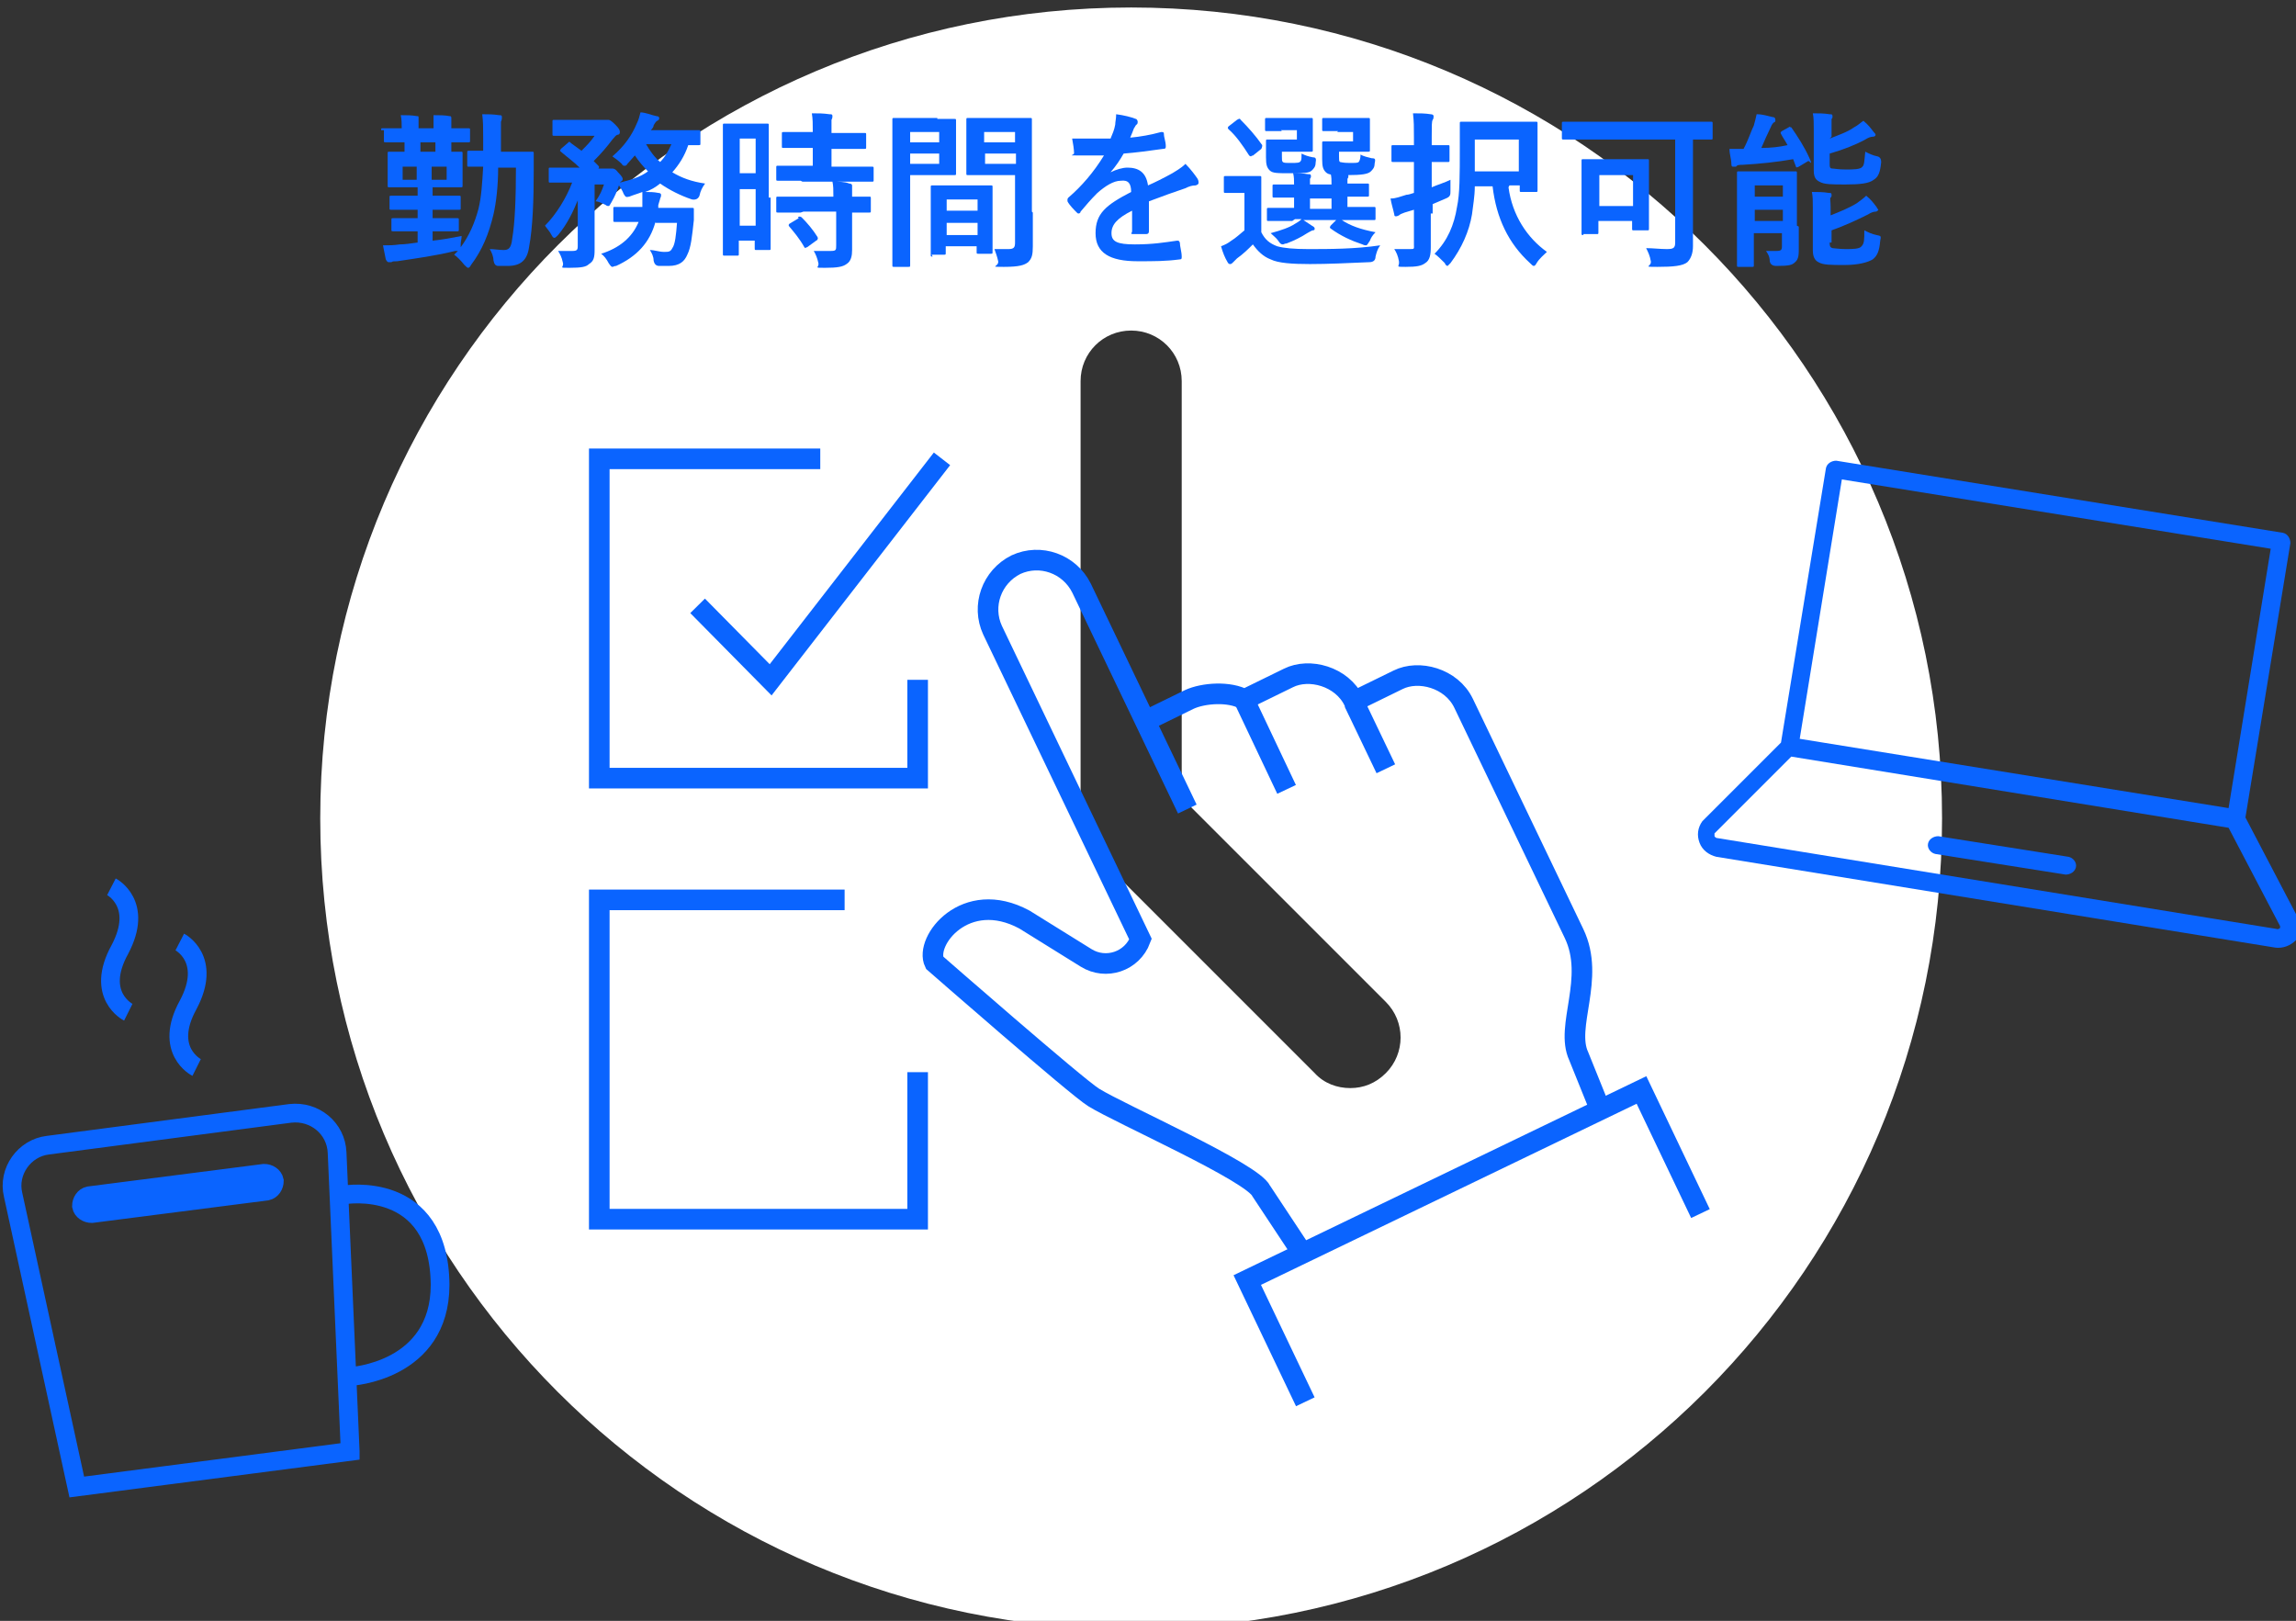 <?xml version="1.0" encoding="UTF-8"?>
<svg id="_レイヤー_2" xmlns="http://www.w3.org/2000/svg" version="1.1" viewBox="0 0 245.2 173.1">
  <rect x="0" y="0" width="245.2" height="173.1" fill="#333333" stroke="none"/>
  <!-- Generator: Adobe Illustrator 29.1.0, SVG Export Plug-In . SVG Version: 2.1.0 Build 142)  -->
  <defs>
    <style>
      .st0 {
        fill: #fff;
      }

      .st1 {
        stroke-width: 2px;
      }

      .st1, .st2 {
        fill: none;
        stroke: #0a64ff;
        stroke-miterlimit: 10;
      }

      .st2 {
        stroke-width: 2.2px;
      }

      .st3 {
        fill: #0a64ff;
      }
    </style>
  </defs>
  <g>
    <path class="st0" d="M120.8.8C73,.8,34.2,39.6,34.2,87.4s38.7,86.6,86.6,86.6,86.6-38.7,86.6-86.6S168.6.8,120.8.8ZM148,114.6c-1.1,1.1-2.4,1.6-3.8,1.6s-2.8-.5-3.8-1.6l-23.4-23.4c-1-1-1.6-2.4-1.6-3.8v-46.7c0-3,2.4-5.4,5.4-5.4s5.4,2.4,5.4,5.4v44.5l21.8,21.8c2.1,2.1,2.1,5.5,0,7.6Z"/>
    <g>
      <path class="st2" d="M122.3,77l4.7-2.3c1.5-.7,4.3-.9,5.9,0l4.7-2.3c2.2-1.1,5.7-.2,7,2.5l4.7-2.3c2.2-1.1,5.7-.2,7,2.5l11.8,24.6c2.3,4.8-1,9.9.5,13.1l2.3,5.7"/>
      <path class="st2" d="M126.8,86.4l-11.3-23.6c-1.3-2.6-4.4-3.7-7-2.5-2.6,1.3-3.7,4.4-2.5,7l15.8,33c-.9,2.4-3.7,3.3-5.8,2l-6.6-4.1c-6.3-3.4-10.7,2.3-9.6,4.6,0,0,15.2,13.3,17,14.4,2.9,1.8,17,8,17.9,10l4.3,6.5"/>
      <line class="st2" x1="132.9" y1="74.8" x2="137.4" y2="84.3"/>
      <line class="st2" x1="144.6" y1="75" x2="148" y2="82.1"/>
      <polyline class="st2" points="87.6 49 64 49 64 83.1 98 83.1 98 72.6"/>
      <polyline class="st2" points="98 114.5 98 130.2 64 130.2 64 96.1 90.2 96.1"/>
      <polyline class="st2" points="74.5 64.7 82.3 72.6 100.6 49"/>
      <polyline class="st2" points="139.4 149.7 133.2 136.7 175.3 116.4 181.6 129.6"/>
    </g>
    <g>
      <g>
        <path class="st1" d="M28.5,127.2l-18.7,2.4c-.5,0-1-.3-1.1-.8h0c0-.5.3-1,.8-1.1l18.7-2.4c.5,0,1,.3,1.1.8h0c0,.5-.3,1-.8,1.1Z"/>
        <path class="st1" d="M36.8,127.6s10.1-1.7,10.2,9.6c0,9.3-9.6,9.8-9.6,9.8"/>
        <path class="st1" d="M11.9,94.7s3.5,1.8.9,6.7c-2.7,4.9.9,6.7.9,6.7"/>
        <path class="st1" d="M19.2,100.6s3.5,1.8.9,6.7c-2.7,4.9.9,6.7.9,6.7"/>
      </g>
      <path class="st1" d="M37.4,155l-29.2,3.8-6.8-31.2c-.6-2.5,1.2-5,3.7-5.3l25.9-3.4c2.6-.3,4.9,1.6,5,4.2l1.4,31.9Z"/>
    </g>
    <g>
      <path class="st3" d="M245.4,98.1s0,0,0-.1l-5.6-10.7,4.8-29.3c0-.5-.3-1-.8-1.1l-47.7-7.7c-.5,0-1,.3-1.1.8l-4.8,29.3-8.4,8.4s0,0,0,0c-.5.7-.6,1.5-.3,2.3.3.8,1,1.3,1.8,1.5l59.7,9.7c.8.1,1.6-.2,2.2-.8.5-.6.7-1.5.4-2.3ZM196.7,51.2l45.8,7.4-4.5,27.7-45.8-7.4,4.5-27.7ZM243.5,99.1c0,0-.2.2-.4.1l-59.7-9.7c-.2,0-.3-.2-.3-.2,0,0,0-.2,0-.3l8.2-8.2,46.7,7.6,5.5,10.5c0,.2,0,.3,0,.3Z"/>
      <path class="st3" d="M220.9,91.5l-13.9-2.2c-.5,0-1,.3-1.1.8s.3,1,.8,1.1l13.9,2.2c.5,0,1-.3,1.1-.8s-.3-1-.8-1.1Z"/>
    </g>
  </g>
  <g>
    <path class="st3" d="M40.7,13.9c0-.2,0-.2.2-.2s.6,0,2,0c0-.5,0-.9-.1-1.4.6,0,1.2,0,1.7.1.2,0,.2,0,.2.2s0,.2,0,.3,0,.3,0,.8h1.6c0-.5,0-.9,0-1.4.6,0,1.2,0,1.7.1.1,0,.2,0,.2.2s0,.2,0,.3c0,.1,0,.4,0,.8,1.2,0,1.7,0,1.8,0,.2,0,.2,0,.2.2v1.1c0,.2,0,.2-.2.2s-.6,0-1.8,0c0,.6,0,.8,0,.9,0,.2,0,.2-.2.2h-1.3c-.2,0-.2,0-.2-.2s0-.3,0-.9h-1.6c0,.6,0,.8,0,.9,0,.2,0,.2-.2.2h-1.3c-.2,0-.2,0-.2-.2s0-.3,0-.9c-1.4,0-1.9,0-2,0-.2,0-.2,0-.2-.2v-1.1ZM53.2,17.9c0,1.9-.2,3.7-.5,5-.5,2.1-1.2,3.8-2.4,5.4-.1.2-.2.3-.3.3s-.2-.1-.4-.3c-.4-.5-.8-.9-1.1-1.1l.4-.4h-.3c-2,.5-4.2.8-6.2,1.1-.3,0-.5,0-.6.1-.1,0-.2,0-.3,0s-.2-.1-.3-.3c-.1-.5-.2-1-.3-1.5.7,0,1.1,0,1.8-.1.5,0,1.2-.1,1.9-.2v-1.2h-.6c-1.4,0-1.9,0-2,0-.2,0-.2,0-.2-.2v-1c0-.2,0-.2.2-.2s.6,0,2,0h.6v-.9h-.7c-1.5,0-2,0-2.1,0-.2,0-.2,0-.2-.2v-1.1c0-.2,0-.2.2-.2s.6,0,2.1,0h.7v-.9h-.8c-1.5,0-2.1,0-2.2,0-.2,0-.2,0-.2-.2s0-.4,0-1.1v-1.1c0-.8,0-1.1,0-1.2,0-.2,0-.2.2-.2s.6,0,2.2,0h3.2c1.5,0,2.1,0,2.2,0,.2,0,.2,0,.2.2s0,.4,0,1.2v1.1c0,.7,0,1,0,1.1,0,.2,0,.2-.2.2s-.6,0-2.2,0h-.8v.9h.7c1.5,0,2,0,2.1,0,.2,0,.2,0,.2.2v1.1c0,.2,0,.2-.2.2s-.6,0-2.1,0h-.7v.9h.6c1.4,0,1.9,0,2,0,.2,0,.2,0,.2.2v1c0,.2,0,.2-.2.2s-.6,0-2,0h-.6v1c1-.1,2.1-.3,3.1-.5,0,.3-.1.6-.1.9,0,.1,0,.2,0,.3.9-1.2,1.5-2.6,1.9-4.1.3-1.2.4-2.7.5-4.5-1,0-1.4,0-1.5,0-.2,0-.2,0-.2-.2v-1.3c0-.2,0-.2.2-.2s.5,0,1.5,0v-1.4c0-1.1,0-1.7-.1-2.5.6,0,1.2,0,1.8.1.2,0,.3,0,.3.2,0,.1,0,.3-.1.5,0,.2,0,.7,0,1.8s0,.9,0,1.4h1.3c1.4,0,1.9,0,2,0,.2,0,.2,0,.2.2,0,.6,0,1.2,0,1.8,0,3.1-.1,6.1-.5,8.2-.2,1.4-.9,2-2.3,2s-.7,0-1,0q-.4,0-.5-.6c0-.4-.2-.9-.4-1.2.5,0,1,.1,1.5.1s.8-.2.9-1.2c.3-1.7.4-4.5.4-7.6h-1.7ZM44.5,19.2v-1.4h-1.5v1.4h1.5ZM47.7,17.8h-1.6v1.4h1.6v-1.4Z"/>
    <path class="st3" d="M70,23.7c-.6,2.2-2,3.7-4.2,4.7-.2,0-.3.1-.4.1-.1,0-.2-.1-.4-.4-.2-.4-.5-.8-.8-1,1.9-.6,3.3-1.7,4-3.4h-.3c-1.6,0-2.1,0-2.2,0-.2,0-.2,0-.2-.2v-1.2c0-.2,0-.2.2-.2s.6,0,2.2,0h.7c0-.2,0-.5,0-.7,0-.3,0-.6,0-.9-.5.2-.9.3-1.4.5-.4.1-.4,0-.6-.3-.1-.3-.3-.6-.5-.9-.2.6-.4,1.1-.8,1.8-.2.3-.2.4-.3.4s-.2,0-.3-.1c-.4-.2-.8-.4-1.1-.4.5-.7.7-1.2.9-1.8h-1v4.7c0,.8,0,1.5,0,2.3s-.1,1.2-.6,1.5c-.3.3-.8.4-2.1.4s-.5,0-.7-.6c-.1-.5-.3-.9-.5-1.2.6,0,1,0,1.5,0s.6-.1.6-.5v-3.2c0-.6,0-1.1,0-1.7-.5,1.2-1.1,2.5-2.1,3.7-.2.2-.3.3-.4.3s-.2-.1-.3-.3c-.2-.4-.5-.7-.7-1,1.2-1.2,2.3-3,2.9-4.6h-.2c-1.5,0-2,0-2.1,0-.2,0-.2,0-.2-.2v-1.2c0-.2,0-.2.2-.2s.6,0,2.1,0h1c-.6-.6-1.3-1.1-2-1.7,0,0-.1-.1-.1-.1,0,0,0,0,.1-.2l.7-.6c.2-.2.2-.2.4,0l1.1.8c.5-.5,1-1,1.4-1.6h-2.3c-1.4,0-1.9,0-2,0-.2,0-.2,0-.2-.2v-1.3c0-.2,0-.2.2-.2s.6,0,2,0h3.1c.2,0,.3,0,.4,0,0,0,.2,0,.3,0,.1,0,.3.1.7.5.4.4.5.6.5.8s-.1.3-.3.3c-.2.1-.3.3-.5.5-.6.8-1.2,1.5-2,2.3.1.1.3.3.5.5.1.1.1.2,0,.3h-.1c0,0,1.1,0,1.1,0,.2,0,.2,0,.3,0,0,0,.1,0,.2,0s.3,0,.6.4c.4.4.5.6.5.7s0,.2-.2.3c0,0,0,0-.1.1,1.2-.3,2.2-.6,3-1.2-.5-.5-1-1.1-1.4-1.7l-.8.9c-.1.2-.2.2-.3.2s-.2,0-.3-.2c-.3-.3-.7-.6-1-.8,1.3-1.1,2.1-2.3,2.6-3.5.2-.4.3-.8.4-1.2.5,0,1.2.3,1.7.4.2,0,.3.1.3.2s0,.2-.2.3c-.1,0-.3.3-.4.5,0,.2-.2.4-.3.5h3.1c1.4,0,1.9,0,2,0,.2,0,.2,0,.2.2v1.2c0,.2,0,.2-.2.2s-.4,0-1.1,0c-.4,1.2-1,2.1-1.7,2.9,1,.6,2.1,1,3.5,1.2-.3.4-.5.8-.6,1.3q-.2.5-.8.4c-1.2-.4-2.4-1-3.4-1.7-.5.4-1,.7-1.6.9.5,0,.9,0,1.4.1.2,0,.3.1.3.2s0,.2-.1.4c0,.1-.1.3-.2.7v.3c0,0,1.3,0,1.3,0,1.6,0,2.2,0,2.3,0,.2,0,.2,0,.2.2v1.1c-.2,1.8-.3,2.9-.7,3.7-.3.7-.8,1.2-2,1.2s-.6,0-1,0q-.5,0-.6-.6c0-.4-.2-.8-.4-1.1.5,0,1,.2,1.5.2s.7,0,.9-.4c.3-.4.4-1.4.5-2.7h-2.3ZM69,15.4c.4.7.9,1.4,1.5,1.9.5-.5.9-1.2,1.2-1.9h-2.7Z"/>
    <path class="st3" d="M82.3,21.1c0,4.5,0,5.3,0,5.4,0,.2,0,.2-.2.2h-1.3c-.2,0-.2,0-.2-.2v-.8h-1.7v1.4c0,.2,0,.2-.2.2h-1.3c-.2,0-.2,0-.2-.2s0-1,0-5.5v-3.9c0-3.3,0-4.2,0-4.3,0-.2,0-.2.2-.2s.5,0,1.5,0h1.5c1.1,0,1.4,0,1.5,0,.2,0,.2,0,.2.2s0,1,0,3.6v4.1ZM79,14.8v3.7h1.7v-3.7h-1.7ZM80.7,24.1v-3.9h-1.7v3.9h1.7ZM85.5,19.3c-1.7,0-2.3,0-2.4,0-.2,0-.2,0-.2-.2v-1.2c0-.2,0-.2.2-.2s.7,0,2.4,0h1.3v-1.9h-.8c-1.6,0-2.2,0-2.3,0-.2,0-.2,0-.2-.2v-1.3c0-.2,0-.2.2-.2s.7,0,2.3,0h.8c0-.9,0-1.4-.1-2,.7,0,1.2,0,1.9.1.2,0,.3,0,.3.2,0,.1,0,.2-.1.4,0,.2,0,.5,0,1.4h1.2c1.6,0,2.2,0,2.3,0,.2,0,.2,0,.2.2v1.3c0,.2,0,.2-.2.2s-.6,0-2.3,0h-1.2v1.9h1.9c1.7,0,2.3,0,2.4,0,.2,0,.2,0,.2.2v1.2c0,.2,0,.2-.2.2s-.7,0-2.4,0h-5ZM85.5,22.7c-1.7,0-2.3,0-2.4,0-.2,0-.2,0-.2-.2v-1.3c0-.2,0-.2.2-.2s.7,0,2.4,0h3.5c0-.7,0-1.2-.1-1.6.7,0,1.3,0,1.8.2.2,0,.3.1.3.2s0,.2,0,.3c0,.1,0,.4,0,.9,1.2,0,1.7,0,1.8,0,.2,0,.2,0,.2.2v1.3c0,.2,0,.2-.2.2s-.6,0-1.8,0v1.8c0,.8,0,1.6,0,2.2s-.1,1.2-.6,1.5c-.4.3-1,.4-2.3.4s-.6,0-.7-.5c-.1-.5-.3-1-.5-1.3.6,0,1.2,0,1.8,0s.6-.1.6-.6v-3.6h-3.5ZM85.2,23.2c.2-.1.2-.1.4,0,.6.6,1.2,1.3,1.7,2.1.1.2,0,.2,0,.3l-1.1.8c-.1,0-.2.1-.2.1s0,0-.1-.1c-.5-.9-1.1-1.6-1.6-2.2-.1-.1-.1-.2,0-.3l1-.6Z"/>
    <path class="st3" d="M100.1,12.7c1.2,0,1.7,0,1.8,0,.2,0,.2,0,.2.2s0,.6,0,1.7v2.2c0,1.1,0,1.6,0,1.7,0,.2,0,.2-.2.2s-.6,0-1.8,0h-2.9v5.8c0,2.5,0,3.7,0,3.8,0,.2,0,.2-.2.2h-1.5c-.2,0-.2,0-.2-.2s0-1.3,0-3.8v-7.8c0-2.5,0-3.8,0-3.9,0-.2,0-.2.2-.2s.8,0,2.1,0h2.5ZM97.2,14.1v1.1h3.1v-1.1h-3.1ZM100.3,16.4h-3.1v1.1h3.1v-1.1ZM99.6,27.4c-.2,0-.2,0-.2-.2s0-.6,0-3.3v-1.6c0-1.6,0-2.1,0-2.3,0-.2,0-.2.2-.2s.6,0,1.9,0h2.4c1.4,0,1.8,0,1.9,0,.2,0,.2,0,.2.2s0,.6,0,1.9v1.8c0,2.6,0,3.1,0,3.2,0,.2,0,.2-.2.2h-1.3c-.2,0-.2,0-.2-.2v-.6h-3.3v.7c0,.2,0,.2-.2.2h-1.3ZM101.1,22.5h3.3v-1.2h-3.3v1.2ZM104.4,25.1v-1.3h-3.3v1.3h3.3ZM110.3,22.7c0,1.3,0,2.7,0,3.6s-.1,1.3-.5,1.7c-.4.3-.9.5-2.6.5s-.5,0-.6-.6c-.1-.5-.3-1-.4-1.3.6,0,1.1,0,1.5,0,.6,0,.7-.2.7-.7v-7.2h-3c-1.4,0-1.9,0-2,0-.2,0-.2,0-.2-.2s0-.5,0-1.6v-2.5c0-1,0-1.5,0-1.6,0-.2,0-.2.2-.2s.6,0,2,0h2.6c1.4,0,1.9,0,2,0,.2,0,.2,0,.2.2s0,.8,0,2.4v7.4ZM105.1,14.1v1.1h3.3v-1.1h-3.3ZM108.5,17.5v-1.1h-3.3v1.1h3.3Z"/>
    <path class="st3" d="M122.7,24.7c0,.2-.1.3-.3.3-.2,0-.8,0-1.3,0s-.2-.1-.2-.3c0-.6,0-1.5,0-2.2-1.6.8-2.2,1.5-2.2,2.4s.6,1.2,2.5,1.2,3.1-.2,4.5-.4c.2,0,.2,0,.3.2,0,.4.2,1,.2,1.5,0,.2,0,.3-.2.3-1.5.2-2.7.2-4.5.2-3,0-4.5-.9-4.5-3s1.1-3,3.8-4.4c0-.9-.3-1.3-1.1-1.2-.8,0-1.7.6-2.5,1.3-.8.8-1.2,1.3-1.8,2,0,.1-.1.2-.2.2s-.1,0-.2-.1c-.3-.3-.8-.8-1-1.2,0,0,0-.1,0-.2,0,0,0-.1.1-.2,1.4-1.2,2.7-2.7,3.8-4.5-.8,0-1.8,0-2.9,0s-.2,0-.3-.3c0-.3-.1-1-.2-1.5,1.4,0,2.8,0,4.1,0,.2-.5.4-.9.5-1.5,0-.3.1-.6.1-1.1.8.1,1.6.3,2.1.5.1,0,.2.2.2.3s0,.2-.1.3c-.1,0-.2.3-.3.4-.1.3-.2.5-.4,1,1.1-.1,2.2-.3,3.3-.6.2,0,.3,0,.3.2,0,.4.2.8.2,1.3,0,.2,0,.3-.3.3-1.4.2-2.9.4-4.2.5-.4.7-.8,1.3-1.4,2h0c.6-.3,1.3-.5,1.8-.5,1.2,0,2,.5,2.2,1.9.7-.3,1.7-.8,2.6-1.3.3-.2.9-.5,1.4-1,.6.6,1.1,1.3,1.3,1.6.1.2.1.3.1.4s0,.2-.3.3c-.4,0-.7.1-1.1.3-1.2.4-2.3.8-3.9,1.4v2.9Z"/>
    <path class="st3" d="M134.7,24.8c.4.8.9,1.2,1.7,1.5.7.2,1.8.3,3.3.3,2.3,0,5,0,7.7-.4-.3.4-.4.8-.5,1.2q0,.6-.7.6c-2.3.1-4.4.2-6.3.2s-3.4-.1-4.2-.5c-.8-.3-1.4-.9-1.9-1.6-.5.5-1,1-1.7,1.5-.2.2-.3.3-.4.4s-.2.2-.3.2-.2,0-.3-.2c-.3-.5-.5-1-.7-1.7.5-.2.7-.3,1.1-.6.5-.3.9-.7,1.4-1.1v-4h-.7c-.9,0-1.2,0-1.3,0-.2,0-.2,0-.2-.2v-1.4c0-.2,0-.2.2-.2s.3,0,1.3,0h1c.9,0,1.2,0,1.3,0,.2,0,.2,0,.2.2s0,.6,0,1.7v4ZM133.8,16.6c-.1,0-.2.1-.2.1s-.1,0-.2-.1c-.7-1.1-1.4-2.1-2.2-2.8-.1-.1-.1-.2,0-.3l.9-.7c.2-.1.3-.2.4,0,.8.8,1.6,1.7,2.3,2.7,0,.1,0,.2-.1.4l-1,.8ZM136.9,14c-1.1,0-1.5,0-1.6,0-.2,0-.2,0-.2-.2v-1c0-.2,0-.2.2-.2s.5,0,1.6,0h1.8c.9,0,1.2,0,1.3,0,.2,0,.2,0,.2.2s0,.4,0,1.2v.8c0,.7,0,1,0,1.2,0,.2,0,.2-.2.2s-.4,0-1.3,0h-1.8v.5c0,.4,0,.5.1.6.1.1.3.1.9.1s.9,0,1-.2c.1-.1.1-.4.1-.8.4.2.7.3,1.2.4.3,0,.4.1.3.6,0,.4-.2.6-.4.8-.3.3-.9.3-2.3.3s-1.9,0-2.2-.3c-.3-.3-.4-.6-.4-1.4v-1c0-.4,0-.6,0-.7,0-.2,0-.2.2-.2s.4,0,1.2,0h1.9v-1h-1.7ZM138,23.6c-1.8,0-2.4,0-2.5,0-.2,0-.2,0-.2-.2v-1c0-.2,0-.2.2-.2s.7,0,2.5,0h.2v-1.1c-1.5,0-2,0-2.1,0-.2,0-.2,0-.2-.2v-1c0-.2,0-.2.2-.2s.6,0,2.1,0c0-.5,0-.8-.1-1.2.6,0,1,0,1.6.1.2,0,.3,0,.3.2s0,.1-.1.3c0,.2,0,.3,0,.6h2.3c0-.5,0-.8-.1-1.2.6,0,1,0,1.6.1.2,0,.3,0,.3.2s0,.1-.1.3c0,.1,0,.3,0,.5h0c1.4,0,1.9,0,2.1,0,.2,0,.2,0,.2.2v1c0,.2,0,.2-.2.2s-.6,0-2.1,0v1.1h.3c1.8,0,2.4,0,2.5,0,.2,0,.2,0,.2.2v1c0,.2,0,.2-.2.2s-.7,0-2.5,0h-.9c.9.6,2,1,3.6,1.3-.3.3-.5.6-.6.9-.2.3-.3.5-.4.5s-.2,0-.4-.1c-1.2-.4-2.3-.9-3.4-1.7-.1-.1-.1-.1,0-.3l.6-.6h-3.5c.3.2.6.4.9.6.2.1.3.2.3.3s0,.2-.2.2c-.1,0-.4.2-.6.3-.6.4-1.4.8-2.2,1.1-.2,0-.3.1-.4.1-.2,0-.3-.1-.5-.4-.2-.3-.5-.5-.8-.8,1.1-.3,2-.6,2.6-1,.2-.1.5-.3.7-.5h-.7ZM142.2,22.3v-1.1h-2.3v1.1h2.3ZM142.9,14c-1.1,0-1.4,0-1.5,0-.2,0-.2,0-.2-.2v-1c0-.2,0-.2.2-.2s.4,0,1.5,0h1.9c.8,0,1.2,0,1.3,0,.2,0,.2,0,.2.2s0,.4,0,1.2v.8c0,.7,0,1,0,1.2,0,.2,0,.2-.2.2s-.4,0-1.3,0h-1.8v.5c0,.4,0,.5.1.6.1,0,.3.1,1,.1s.9,0,1-.1c.1-.1.2-.4.2-.8.3.2.8.3,1.2.4.4,0,.4.1.3.6,0,.4-.2.6-.4.8-.3.3-1,.4-2.5.4s-2,0-2.3-.3c-.3-.3-.4-.6-.4-1.4v-1c0-.4,0-.6,0-.7,0-.2,0-.2.2-.2s.4,0,1.2,0h1.9v-1h-1.7Z"/>
    <path class="st3" d="M152.8,22.8c0,1.3,0,2.8,0,3.6s-.1,1.4-.6,1.7c-.4.3-.9.4-2.1.4s-.6,0-.7-.6c-.1-.6-.3-1-.5-1.3.5,0,1,0,1.6,0s.5,0,.5-.5v-3.7l-1,.3c-.3.1-.5.2-.6.3,0,0-.2.1-.3.1s-.2,0-.2-.2c-.1-.5-.3-1.1-.4-1.7.6,0,1-.2,1.7-.4.2,0,.5-.1.8-.2v-3.3h-.4c-1.3,0-1.7,0-1.8,0-.2,0-.2,0-.2-.2v-1.4c0-.2,0-.2.2-.2s.5,0,1.8,0h.4v-.8c0-1.2,0-1.7-.1-2.6.7,0,1.3,0,1.9.1.2,0,.3.1.3.2,0,.1,0,.3-.1.4-.1.2-.1.6-.1,1.8v.9c1.2,0,1.6,0,1.7,0,.2,0,.2,0,.2.2v1.4c0,.2,0,.2-.2.2s-.5,0-1.7,0v2.7c.7-.3,1.4-.5,2-.8,0,.3,0,.8,0,1.2s0,.6-.5.8c-.5.2-.9.4-1.4.6v1ZM161.1,20c.4,3,2,5.4,4.1,6.9-.3.3-.8.7-1.1,1.2-.1.2-.2.3-.3.3s-.2-.1-.4-.3c-2.3-2.1-3.6-4.8-4-8.2h-1.9c0,1.1-.2,2.1-.3,3-.3,1.8-1.1,3.6-2.3,5.2-.2.2-.3.3-.3.3s-.2,0-.3-.3c-.4-.4-.8-.8-1.1-1,1.4-1.4,2.1-3.1,2.4-5,.3-1.4.3-3.3.3-6.4s0-2.4,0-2.5c0-.2,0-.2.2-.2s.6,0,2.2,0h3.5c1.6,0,2.1,0,2.2,0,.2,0,.2,0,.2.2s0,.6,0,1.8v3c0,1.7,0,2.2,0,2.3,0,.2,0,.2-.2.2h-1.5c-.2,0-.2,0-.2-.2v-.5h-1.1ZM157.5,14.9v1.3c0,.8,0,1.5,0,2.1h4.7v-3.4h-4.6Z"/>
    <path class="st3" d="M169.3,14.9c-1.6,0-2.1,0-2.3,0-.2,0-.2,0-.2-.2v-1.5c0-.2,0-.2.2-.2s.7,0,2.3,0h11.1c1.6,0,2.1,0,2.3,0,.2,0,.2,0,.2.2v1.5c0,.2,0,.2-.2.2s-.6,0-1.9,0v7.9c0,1.9,0,2.8,0,3.5s-.2,1.3-.6,1.7c-.5.4-1.5.5-3.2.5s-.6,0-.7-.6c-.1-.6-.3-1-.5-1.4.7,0,1.5.1,2.2.1s.9-.1.9-.7v-11h-9.5ZM169.1,25.1c-.2,0-.2,0-.2-.2s0-.6,0-3.4v-1.9c0-1.7,0-2.3,0-2.4,0-.2,0-.2.2-.2s.6,0,2,0h2.8c1.4,0,1.9,0,2,0,.2,0,.2,0,.2.2s0,.6,0,2v2c0,2.6,0,3.1,0,3.2,0,.2,0,.2-.2.2h-1.4c-.2,0-.2,0-.2-.2v-.8h-3.6v1.2c0,.2,0,.2-.2.2h-1.4ZM170.8,22h3.6v-3.3h-3.6v3.3Z"/>
    <path class="st3" d="M190.9,13.6c.2-.1.3,0,.4,0,.7,1,1.4,2.1,1.9,3.2s0,.3-.1.4l-1,.6c-.2.1-.3.1-.3,0l-.3-.8c-1.7.3-3.6.5-5.4.6-.3,0-.6,0-.7.2,0,0-.2,0-.3,0s-.2,0-.2-.3c0-.5-.2-1-.2-1.6.5,0,1,0,1.5,0,.5-.9.8-1.9,1.1-2.5.1-.4.2-.7.3-1.2.7,0,1.2.2,1.7.3.2,0,.3.1.3.3s0,.2-.2.3c0,0-.2.2-.3.5-.3.6-.7,1.5-1,2.2,1,0,1.9-.1,2.8-.3-.2-.4-.5-.8-.7-1.2-.1-.2,0-.2.1-.3l.9-.5ZM192.1,24.2c0,.9,0,1.9,0,2.4s0,1.1-.4,1.4c-.3.3-.6.4-2,.4q-.6,0-.7-.5c0-.5-.2-.8-.4-1.1.4,0,.6,0,1.1,0s.6-.1.6-.5v-1.4h-3v1.2c0,1.4,0,2.1,0,2.2,0,.2,0,.2-.2.2h-1.4c-.2,0-.2,0-.2-.2s0-.8,0-2.2v-5.4c0-1.5,0-2.1,0-2.2,0-.2,0-.2.2-.2s.6,0,1.9,0h2.2c1.3,0,1.8,0,1.9,0,.2,0,.2,0,.2.2s0,.9,0,2.4v3.2ZM187.4,19.8v1.2h3v-1.2h-3ZM190.4,23.6v-1.2h-3v1.2h3ZM195.4,14.8c1-.4,1.9-.7,2.6-1.2.4-.2.7-.5,1-.7.5.4.8.8,1.1,1.2.1.1.2.2.2.3s-.1.2-.3.2c-.2,0-.5.1-.8.3-1.1.6-2.4,1.1-3.8,1.5v1.1c0,.3,0,.5.3.5.2,0,.6.1,1.4.1s1.6,0,1.8-.3c.2-.2.2-.6.3-1.6.4.2.8.4,1.3.5q.4.1.4.6c-.1,1.1-.3,1.6-.8,1.9-.5.4-1.5.5-3,.5s-2.3,0-2.8-.3c-.4-.2-.6-.5-.6-1.2v-4.3c0-.8,0-1.3-.1-1.8.6,0,1.2,0,1.8.1.2,0,.3,0,.3.2s0,.2-.1.3c0,.2,0,.3,0,1v.9ZM195.4,25.9c0,.3,0,.5.3.6.2,0,.7.1,1.4.1s1.5,0,1.7-.3c.3-.3.3-.7.3-1.7.4.2.8.4,1.3.5.5.1.5.1.4.6-.1,1.1-.3,1.6-.8,2-.5.3-1.5.6-3,.6s-2.3,0-2.8-.3c-.4-.2-.6-.6-.6-1.3v-4.5c0-.8,0-1.2-.1-1.7.6,0,1.2,0,1.8.1.2,0,.3,0,.3.2s0,.2-.1.3,0,.3,0,1v.9c1-.4,2-.8,2.8-1.3.4-.3.7-.5,1-.8.5.4.8.8,1.1,1.2.1.2.2.3.2.3s-.1.2-.3.2c-.2,0-.5.1-.8.3-1.2.6-2.5,1.2-3.9,1.7v1.3Z"/>
  </g>
</svg>